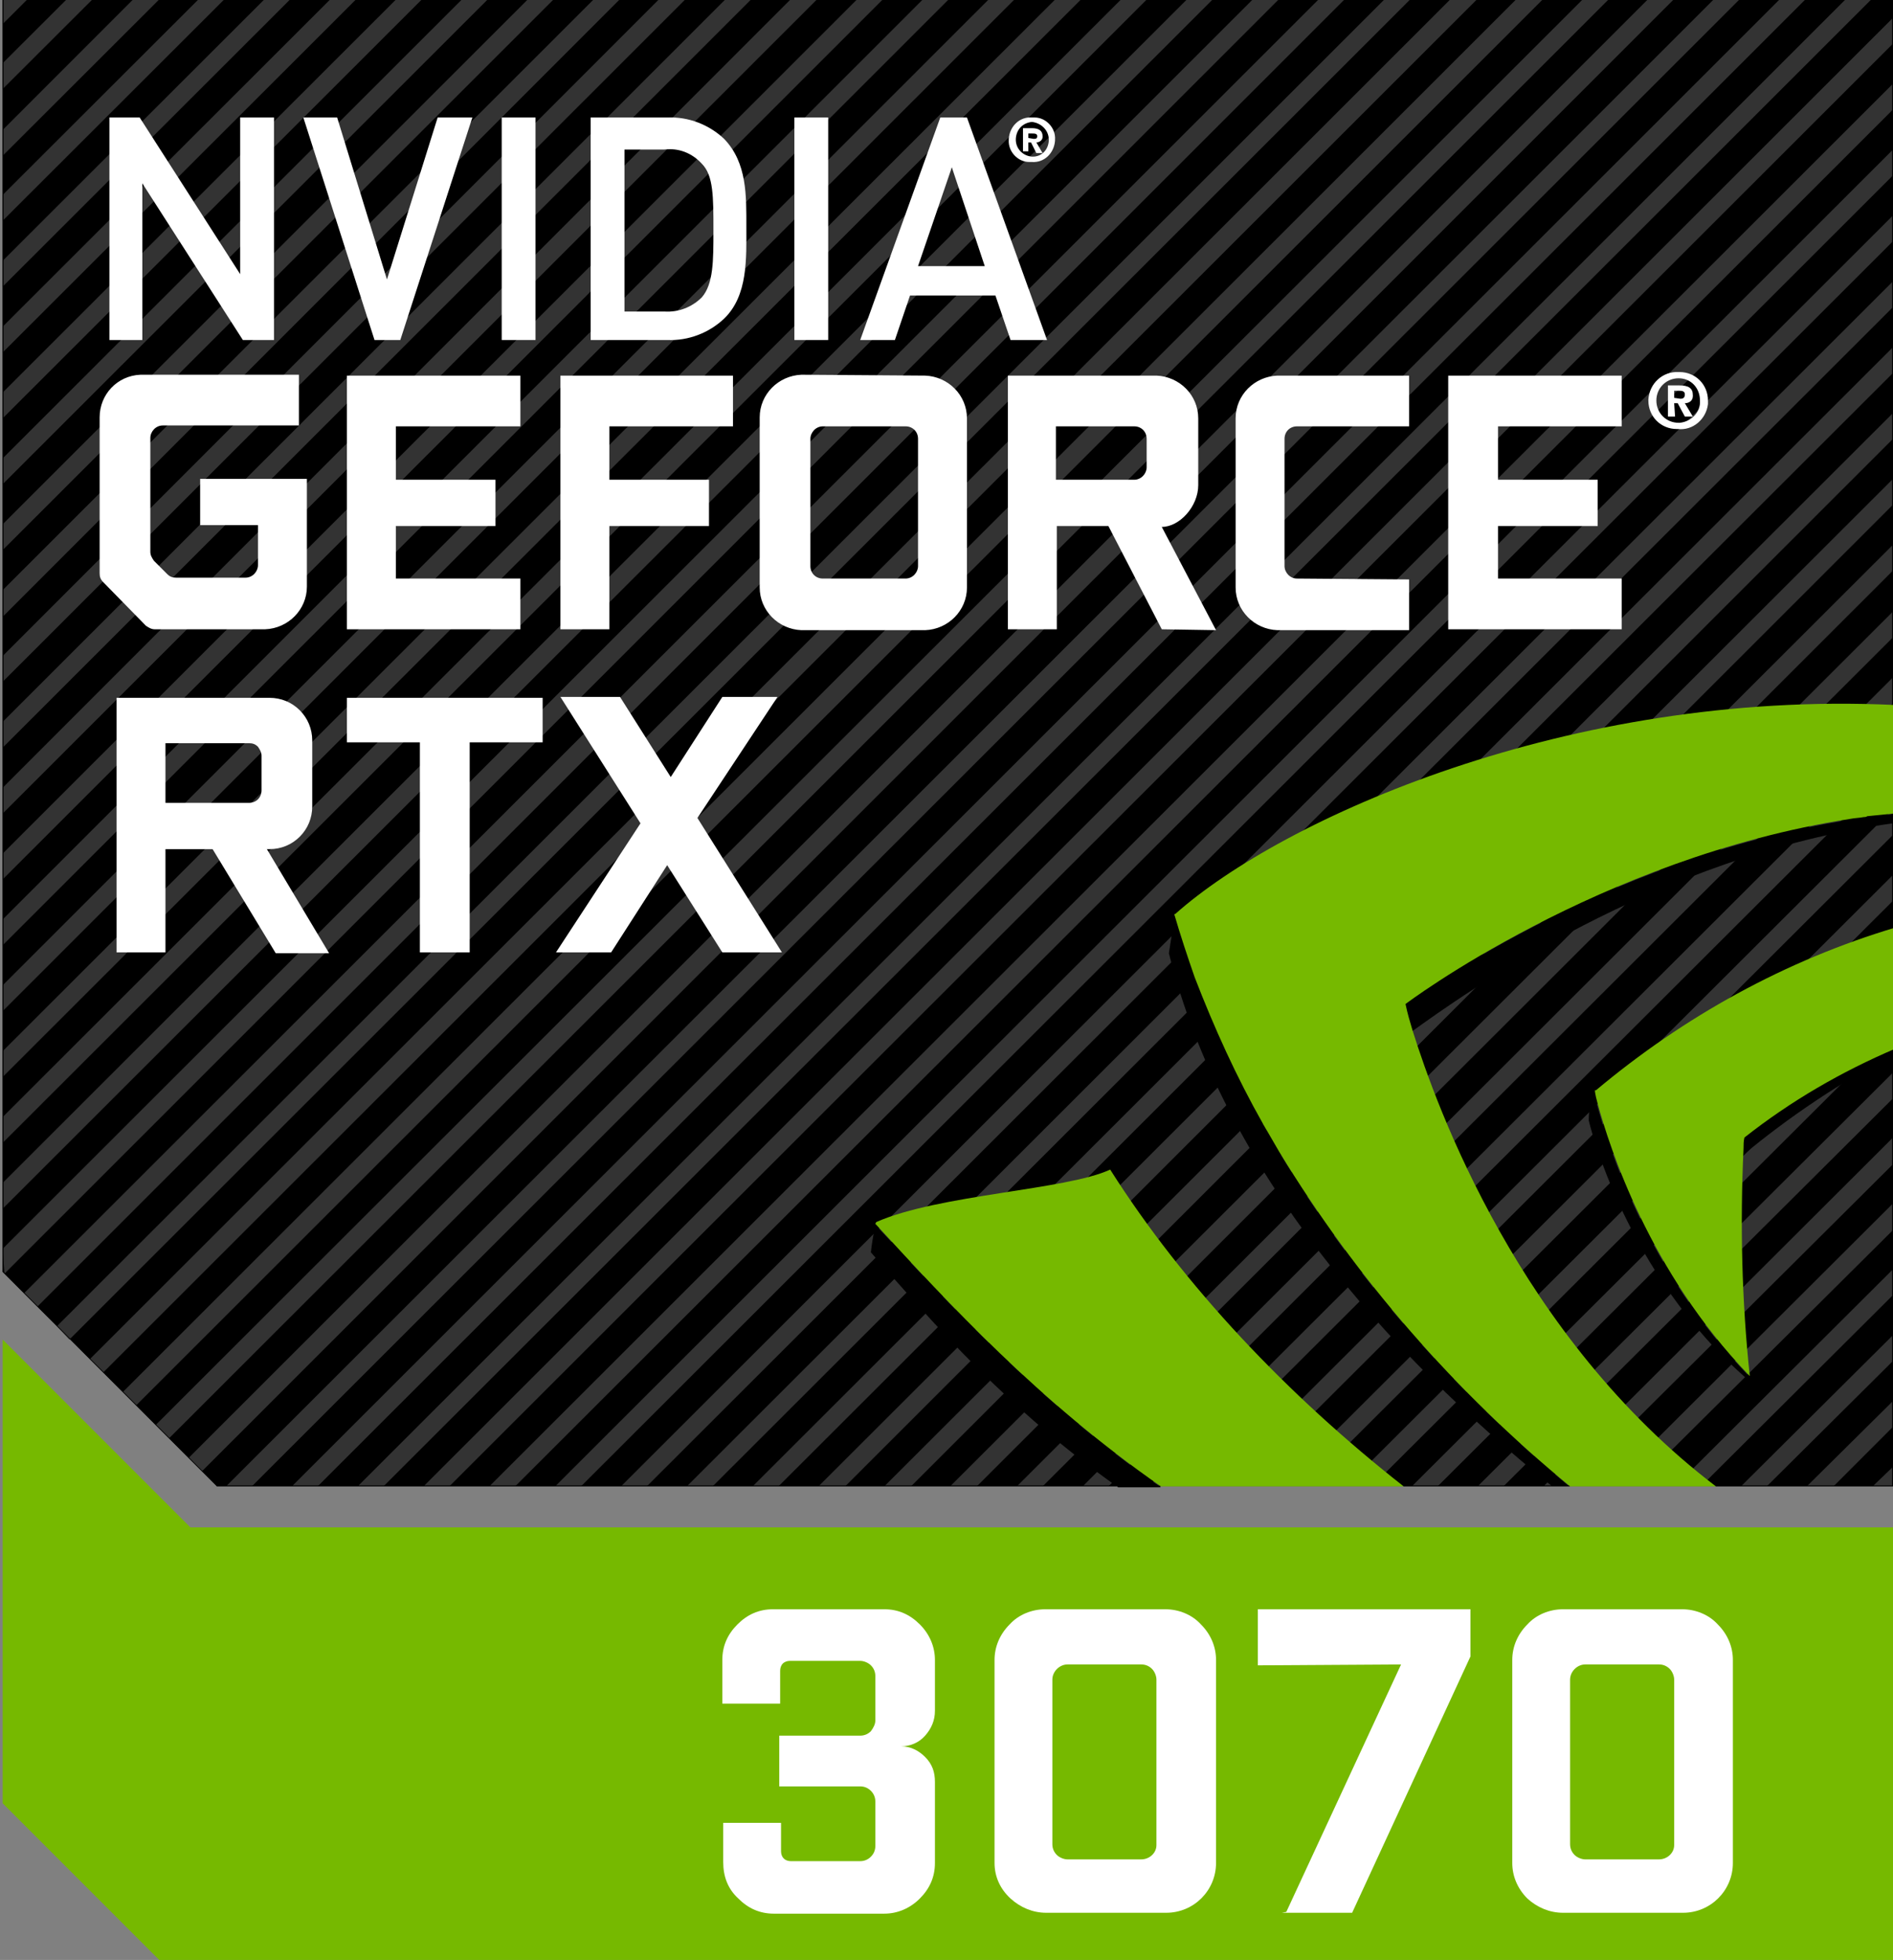 <?xml version="1.0" encoding="utf-8"?>
<!-- Generator: Adobe Illustrator 20.1.0, SVG Export Plug-In . SVG Version: 6.00 Build 0)  -->
<svg version="1.1" id="Layer_1" xmlns="http://www.w3.org/2000/svg" xmlns:xlink="http://www.w3.org/1999/xlink" x="0px" y="0px"
	 viewBox="0 0 212.8 220.2" style="enable-background:new 0 0 212.8 220.2;" xml:space="preserve">
<rect x="0" y="0" width="212.8" height="220.2" fill="#808080" stroke="none"/>
<style type="text/css">
	.st0{clip-path:url(#SVGID_2_);}
	.st1{fill:#333333;}
	.st2{clip-path:url(#SVGID_4_);}
	.st3{clip-path:url(#SVGID_6_);}
	.st4{clip-path:url(#SVGID_8_);}
	.st5{clip-path:url(#SVGID_10_);}
	.st6{clip-path:url(#SVGID_12_);}
	.st7{clip-path:url(#SVGID_14_);}
	.st8{clip-path:url(#SVGID_16_);}
	.st9{clip-path:url(#SVGID_18_);}
	.st10{clip-path:url(#SVGID_20_);}
	.st11{clip-path:url(#SVGID_22_);}
	.st12{clip-path:url(#SVGID_24_);}
	.st13{clip-path:url(#SVGID_26_);}
	.st14{clip-path:url(#SVGID_28_);}
	.st15{clip-path:url(#SVGID_30_);}
	.st16{clip-path:url(#SVGID_32_);}
	.st17{clip-path:url(#SVGID_34_);}
	.st18{clip-path:url(#SVGID_36_);}
	.st19{clip-path:url(#SVGID_38_);}
	.st20{clip-path:url(#SVGID_40_);}
	.st21{clip-path:url(#SVGID_42_);}
	.st22{clip-path:url(#SVGID_44_);}
	.st23{clip-path:url(#SVGID_46_);}
	.st24{clip-path:url(#SVGID_48_);}
	.st25{clip-path:url(#SVGID_50_);}
	.st26{clip-path:url(#SVGID_52_);}
	.st27{clip-path:url(#SVGID_54_);}
	.st28{clip-path:url(#SVGID_56_);}
	.st29{clip-path:url(#SVGID_58_);}
	.st30{clip-path:url(#SVGID_60_);}
	.st31{clip-path:url(#SVGID_62_);}
	.st32{clip-path:url(#SVGID_64_);}
	.st33{clip-path:url(#SVGID_66_);}
	.st34{clip-path:url(#SVGID_68_);}
	.st35{clip-path:url(#SVGID_70_);}
	.st36{clip-path:url(#SVGID_72_);}
	.st37{clip-path:url(#SVGID_74_);}
	.st38{clip-path:url(#SVGID_76_);}
	.st39{clip-path:url(#SVGID_78_);}
	.st40{clip-path:url(#SVGID_80_);}
	.st41{clip-path:url(#SVGID_82_);}
	.st42{clip-path:url(#SVGID_84_);}
	.st43{clip-path:url(#SVGID_86_);}
	.st44{clip-path:url(#SVGID_88_);}
	.st45{clip-path:url(#SVGID_90_);}
	.st46{clip-path:url(#SVGID_92_);}
	.st47{fill:#FFFFFF;}
	.st48{fill:#76B900;}
	.st49{display:none;fill:#FFFFFF;}
</style>
<title>RTX_2070</title>
<g id="GEFORCE-910M">
	<polygon points="0.3,142.9 24.4,167 212.9,167 212.9,-32.2 0.3,-32.2 	"/>
	<g>
		<defs>
			<rect id="SVGID_1_" x="0.3" y="-32.2" width="153.4" height="153.2"/>
		</defs>
		<clipPath id="SVGID_2_">
			<use xlink:href="#SVGID_1_"  style="overflow:visible;"/>
		</clipPath>
		<g class="st0">
			<polygon class="st1" points="150.8,-32.2 0.3,118.1 0.3,121 153.7,-32.2 153.7,-32.2 			"/>
		</g>
	</g>
	<g>
		<defs>
			<rect id="SVGID_3_" x="0.3" y="-32.2" width="34.9" height="34.9"/>
		</defs>
		<clipPath id="SVGID_4_">
			<use xlink:href="#SVGID_3_"  style="overflow:visible;"/>
		</clipPath>
		<g class="st2">
			<polygon class="st1" points="32.3,-32.2 0.3,-0.2 0.3,2.7 35.3,-32.2 			"/>
		</g>
	</g>
	<g>
		<defs>
			<rect id="SVGID_5_" x="0.3" y="-32.2" width="42.3" height="42.2"/>
		</defs>
		<clipPath id="SVGID_6_">
			<use xlink:href="#SVGID_5_"  style="overflow:visible;"/>
		</clipPath>
		<g class="st3">
			<polygon class="st1" points="39.7,-32.2 0.3,7.1 0.3,10 0.3,10 42.6,-32.2 			"/>
		</g>
	</g>
	<g>
		<defs>
			<rect id="SVGID_7_" x="0.3" y="-32.2" width="49.8" height="49.7"/>
		</defs>
		<clipPath id="SVGID_8_">
			<use xlink:href="#SVGID_7_"  style="overflow:visible;"/>
		</clipPath>
		<g class="st4">
			<polygon class="st1" points="47.1,-32.2 0.3,14.6 0.3,17.5 50.1,-32.2 			"/>
		</g>
	</g>
	<g>
		<defs>
			<rect id="SVGID_9_" x="0.3" y="-32.2" width="57.1" height="57"/>
		</defs>
		<clipPath id="SVGID_10_">
			<use xlink:href="#SVGID_9_"  style="overflow:visible;"/>
		</clipPath>
		<g class="st5">
			<polygon class="st1" points="54.5,-32.2 0.3,21.9 0.3,24.8 57.4,-32.2 			"/>
		</g>
	</g>
	<g>
		<defs>
			<rect id="SVGID_11_" x="0.3" y="-32.2" width="64.5" height="64.4"/>
		</defs>
		<clipPath id="SVGID_12_">
			<use xlink:href="#SVGID_11_"  style="overflow:visible;"/>
		</clipPath>
		<g class="st6">
			<polygon class="st1" points="61.9,-32.2 0.3,29.3 0.3,32.2 64.8,-32.2 			"/>
		</g>
	</g>
	<g>
		<defs>
			<rect id="SVGID_13_" x="0.3" y="-32.2" width="71.9" height="71.9"/>
		</defs>
		<clipPath id="SVGID_14_">
			<use xlink:href="#SVGID_13_"  style="overflow:visible;"/>
		</clipPath>
		<g class="st7">
			<polygon class="st1" points="69.3,-32.2 0.3,36.7 0.3,39.6 72.2,-32.2 			"/>
		</g>
	</g>
	<g>
		<defs>
			<rect id="SVGID_15_" x="0.3" y="-32.2" width="79.3" height="79.2"/>
		</defs>
		<clipPath id="SVGID_16_">
			<use xlink:href="#SVGID_15_"  style="overflow:visible;"/>
		</clipPath>
		<g class="st8">
			<polygon class="st1" points="76.7,-32.2 0.3,44.1 0.3,47 79.6,-32.2 			"/>
		</g>
	</g>
	<g>
		<defs>
			<rect id="SVGID_17_" x="0.3" y="-32.2" width="86.7" height="86.6"/>
		</defs>
		<clipPath id="SVGID_18_">
			<use xlink:href="#SVGID_17_"  style="overflow:visible;"/>
		</clipPath>
		<g class="st9">
			<polygon class="st1" points="84.1,-32.2 0.3,51.5 0.3,54.4 87,-32.2 			"/>
		</g>
	</g>
	<g>
		<defs>
			<rect id="SVGID_19_" x="0.3" y="-32.2" width="94.1" height="94"/>
		</defs>
		<clipPath id="SVGID_20_">
			<use xlink:href="#SVGID_19_"  style="overflow:visible;"/>
		</clipPath>
		<g class="st10">
			<polygon class="st1" points="91.5,-32.2 0.3,58.9 0.3,61.8 94.4,-32.2 			"/>
		</g>
	</g>
	<g>
		<defs>
			<rect id="SVGID_21_" x="0.3" y="-32.2" width="101.5" height="101.5"/>
		</defs>
		<clipPath id="SVGID_22_">
			<use xlink:href="#SVGID_21_"  style="overflow:visible;"/>
		</clipPath>
		<g class="st11">
			<polygon class="st1" points="98.9,-32.2 0.3,66.3 0.3,69.3 101.8,-32.2 			"/>
		</g>
	</g>
	<polyline class="st1" points="0.3,76.6 109.2,-32.2 106.2,-32.2 0.3,73.7 	"/>
	<polyline class="st1" points="0.3,84 116.6,-32.2 113.7,-32.2 0.3,81.1 	"/>
	<polyline class="st1" points="0.3,91.4 124,-32.2 121,-32.2 0.3,88.5 	"/>
	<polyline class="st1" points="0.3,98.8 131.4,-32.2 128.5,-32.2 0.3,95.9 	"/>
	<polyline class="st1" points="0.3,106.2 138.8,-32.2 135.9,-32.2 0.3,103.3 	"/>
	<polyline class="st1" points="0.3,113.6 146.2,-32.2 143.3,-32.2 0.3,110.7 	"/>
	<g>
		<defs>
			<rect id="SVGID_23_" x="0.3" y="-32.2" width="160.8" height="160.6"/>
		</defs>
		<clipPath id="SVGID_24_">
			<use xlink:href="#SVGID_23_"  style="overflow:visible;"/>
		</clipPath>
		<g class="st12">
			<polygon class="st1" points="158.2,-32.2 0.3,125.5 0.3,128.4 161.1,-32.2 			"/>
		</g>
	</g>
	<g>
		<defs>
			<rect id="SVGID_25_" x="0.3" y="-32.2" width="168.2" height="168"/>
		</defs>
		<clipPath id="SVGID_26_">
			<use xlink:href="#SVGID_25_"  style="overflow:visible;"/>
		</clipPath>
		<g class="st13">
			<polygon class="st1" points="165.6,-32.2 0.3,132.9 0.3,135.8 168.5,-32.2 			"/>
		</g>
	</g>
	<g>
		<defs>
			<rect id="SVGID_27_" x="0.3" y="-32.2" width="175.6" height="175.3"/>
		</defs>
		<clipPath id="SVGID_28_">
			<use xlink:href="#SVGID_27_"  style="overflow:visible;"/>
		</clipPath>
		<g class="st14">
			<polygon class="st1" points="173,-32.2 0.3,140.3 0.5,143.1 175.9,-32.2 			"/>
		</g>
	</g>
	<g>
		<defs>
			<rect id="SVGID_29_" x="2.7" y="-32.2" width="180.7" height="179"/>
		</defs>
		<clipPath id="SVGID_30_">
			<use xlink:href="#SVGID_29_"  style="overflow:visible;"/>
		</clipPath>
		<g class="st15">
			<polygon class="st1" points="180.4,-32.2 2.7,145.3 4.2,146.8 183.3,-32.2 			"/>
		</g>
	</g>
	<g>
		<defs>
			<rect id="SVGID_31_" x="6.4" y="-32.2" width="184.4" height="182.7"/>
		</defs>
		<clipPath id="SVGID_32_">
			<use xlink:href="#SVGID_31_"  style="overflow:visible;"/>
		</clipPath>
		<g class="st16">
			<polygon class="st1" points="187.8,-32.2 6.4,149 7.8,150.5 190.7,-32.2 			"/>
		</g>
	</g>
	<g>
		<defs>
			<rect id="SVGID_33_" x="10.1" y="-32.2" width="188.1" height="186.4"/>
		</defs>
		<clipPath id="SVGID_34_">
			<use xlink:href="#SVGID_33_"  style="overflow:visible;"/>
		</clipPath>
		<g class="st17">
			<polygon class="st1" points="195.2,-32.2 10.1,152.7 11.6,154.2 198.2,-32.2 			"/>
		</g>
	</g>
	<g>
		<defs>
			<rect id="SVGID_35_" x="13.8" y="-32.2" width="191.8" height="190.1"/>
		</defs>
		<clipPath id="SVGID_36_">
			<use xlink:href="#SVGID_35_"  style="overflow:visible;"/>
		</clipPath>
		<g class="st18">
			<polygon class="st1" points="202.6,-32.2 13.8,156.4 15.3,157.9 205.6,-32.2 			"/>
		</g>
	</g>
	<g>
		<defs>
			<rect id="SVGID_37_" x="17.5" y="-32.2" width="195.5" height="193.8"/>
		</defs>
		<clipPath id="SVGID_38_">
			<use xlink:href="#SVGID_37_"  style="overflow:visible;"/>
		</clipPath>
		<g class="st19">
			<polygon class="st1" points="210.1,-32.2 17.5,160.1 19,161.6 213,-32.2 			"/>
		</g>
	</g>
	<g>
		<defs>
			<rect id="SVGID_39_" x="21.2" y="-27.7" width="191.7" height="193"/>
		</defs>
		<clipPath id="SVGID_40_">
			<use xlink:href="#SVGID_39_"  style="overflow:visible;"/>
		</clipPath>
		<g class="st20">
			<polygon class="st1" points="212.9,-27.7 21.2,163.8 22.7,165.3 212.9,-24.8 			"/>
		</g>
	</g>
	<g>
		<defs>
			<rect id="SVGID_41_" x="25.4" y="-20.3" width="187.6" height="187.3"/>
		</defs>
		<clipPath id="SVGID_42_">
			<use xlink:href="#SVGID_41_"  style="overflow:visible;"/>
		</clipPath>
		<g class="st21">
			<polygon class="st1" points="25.4,167 28.3,167 212.9,-17.4 212.9,-20.3 			"/>
		</g>
	</g>
	<g>
		<defs>
			<rect id="SVGID_43_" x="32.8" y="-12.9" width="180.1" height="179.9"/>
		</defs>
		<clipPath id="SVGID_44_">
			<use xlink:href="#SVGID_43_"  style="overflow:visible;"/>
		</clipPath>
		<g class="st22">
			<polygon class="st1" points="32.8,167 35.7,167 212.9,-10 212.9,-12.9 			"/>
		</g>
	</g>
	<g>
		<defs>
			<rect id="SVGID_45_" x="40.2" y="-5.5" width="172.7" height="172.5"/>
		</defs>
		<clipPath id="SVGID_46_">
			<use xlink:href="#SVGID_45_"  style="overflow:visible;"/>
		</clipPath>
		<g class="st23">
			<polygon class="st1" points="40.2,167 43.1,167 212.9,-2.6 212.9,-5.5 			"/>
		</g>
	</g>
	<g>
		<defs>
			<rect id="SVGID_47_" x="47.6" y="1.9" width="165.3" height="165.1"/>
		</defs>
		<clipPath id="SVGID_48_">
			<use xlink:href="#SVGID_47_"  style="overflow:visible;"/>
		</clipPath>
		<g class="st24">
			<polygon class="st1" points="47.6,167 50.5,167 212.9,4.8 212.9,1.9 			"/>
		</g>
	</g>
	<g>
		<defs>
			<rect id="SVGID_49_" x="55" y="9.3" width="157.9" height="157.7"/>
		</defs>
		<clipPath id="SVGID_50_">
			<use xlink:href="#SVGID_49_"  style="overflow:visible;"/>
		</clipPath>
		<g class="st25">
			<polygon class="st1" points="212.9,9.3 55,167 57.9,167 212.9,12.2 			"/>
		</g>
	</g>
	<g>
		<defs>
			<rect id="SVGID_51_" x="62.4" y="16.7" width="150.5" height="150.3"/>
		</defs>
		<clipPath id="SVGID_52_">
			<use xlink:href="#SVGID_51_"  style="overflow:visible;"/>
		</clipPath>
		<g class="st26">
			<polygon class="st1" points="212.9,16.7 62.4,167 65.3,167 212.9,19.6 			"/>
		</g>
	</g>
	<g>
		<defs>
			<rect id="SVGID_53_" x="69.8" y="24.1" width="143.1" height="142.9"/>
		</defs>
		<clipPath id="SVGID_54_">
			<use xlink:href="#SVGID_53_"  style="overflow:visible;"/>
		</clipPath>
		<g class="st27">
			<polygon class="st1" points="69.8,167 72.7,167 212.9,27 212.9,24.1 			"/>
		</g>
	</g>
	<g>
		<defs>
			<rect id="SVGID_55_" x="77.2" y="31.5" width="135.7" height="135.5"/>
		</defs>
		<clipPath id="SVGID_56_">
			<use xlink:href="#SVGID_55_"  style="overflow:visible;"/>
		</clipPath>
		<g class="st28">
			<polygon class="st1" points="212.9,31.5 77.2,167 80.1,167 212.9,34.4 			"/>
		</g>
	</g>
	<g>
		<defs>
			<rect id="SVGID_57_" x="84.6" y="38.9" width="128.3" height="128.1"/>
		</defs>
		<clipPath id="SVGID_58_">
			<use xlink:href="#SVGID_57_"  style="overflow:visible;"/>
		</clipPath>
		<g class="st29">
			<polygon class="st1" points="212.9,38.9 84.6,167 87.5,167 212.9,41.8 			"/>
		</g>
	</g>
	<g>
		<defs>
			<rect id="SVGID_59_" x="92" y="46.3" width="120.9" height="120.7"/>
		</defs>
		<clipPath id="SVGID_60_">
			<use xlink:href="#SVGID_59_"  style="overflow:visible;"/>
		</clipPath>
		<g class="st30">
			<polygon class="st1" points="212.9,46.3 92,167 95,167 212.9,49.2 			"/>
		</g>
	</g>
	<g>
		<defs>
			<rect id="SVGID_61_" x="99.4" y="53.7" width="113.5" height="113.4"/>
		</defs>
		<clipPath id="SVGID_62_">
			<use xlink:href="#SVGID_61_"  style="overflow:visible;"/>
		</clipPath>
		<g class="st31">
			<polygon class="st1" points="212.9,53.7 99.4,167 102.4,167 212.9,56.6 			"/>
		</g>
	</g>
	<g>
		<defs>
			<rect id="SVGID_63_" x="106.8" y="61.1" width="106.1" height="106"/>
		</defs>
		<clipPath id="SVGID_64_">
			<use xlink:href="#SVGID_63_"  style="overflow:visible;"/>
		</clipPath>
		<g class="st32">
			<polygon class="st1" points="212.9,61.1 106.8,167 109.8,167 212.9,64 			"/>
		</g>
	</g>
	<g>
		<defs>
			<rect id="SVGID_65_" x="114.3" y="68.6" width="98.7" height="98.4"/>
		</defs>
		<clipPath id="SVGID_66_">
			<use xlink:href="#SVGID_65_"  style="overflow:visible;"/>
		</clipPath>
		<g class="st33">
			<polygon class="st1" points="212.9,68.6 114.3,167 117.2,167 212.9,71.5 			"/>
		</g>
	</g>
	<g>
		<defs>
			<rect id="SVGID_67_" x="121.7" y="76" width="91.3" height="91.1"/>
		</defs>
		<clipPath id="SVGID_68_">
			<use xlink:href="#SVGID_67_"  style="overflow:visible;"/>
		</clipPath>
		<g class="st34">
			<polygon class="st1" points="212.9,76 121.7,167 124.6,167 212.9,78.9 			"/>
		</g>
	</g>
	<g>
		<defs>
			<rect id="SVGID_69_" x="129.1" y="83.4" width="83.9" height="83.7"/>
		</defs>
		<clipPath id="SVGID_70_">
			<use xlink:href="#SVGID_69_"  style="overflow:visible;"/>
		</clipPath>
		<g class="st35">
			<polygon class="st1" points="212.9,83.4 129.1,167 132,167 212.9,86.3 			"/>
		</g>
	</g>
	<g>
		<defs>
			<rect id="SVGID_71_" x="136.5" y="90.8" width="76.5" height="76.3"/>
		</defs>
		<clipPath id="SVGID_72_">
			<use xlink:href="#SVGID_71_"  style="overflow:visible;"/>
		</clipPath>
		<g class="st36">
			<polygon class="st1" points="212.9,90.8 136.5,167 139.4,167 212.9,93.7 			"/>
		</g>
	</g>
	<g>
		<defs>
			<rect id="SVGID_73_" x="143.9" y="98.2" width="69" height="68.9"/>
		</defs>
		<clipPath id="SVGID_74_">
			<use xlink:href="#SVGID_73_"  style="overflow:visible;"/>
		</clipPath>
		<g class="st37">
			<polygon class="st1" points="143.9,167 146.8,167 212.9,101.1 212.9,98.2 			"/>
		</g>
	</g>
	<g>
		<defs>
			<rect id="SVGID_75_" x="151.3" y="105.6" width="61.6" height="61.5"/>
		</defs>
		<clipPath id="SVGID_76_">
			<use xlink:href="#SVGID_75_"  style="overflow:visible;"/>
		</clipPath>
		<g class="st38">
			<polygon class="st1" points="212.9,105.6 151.3,167 154.2,167 212.9,108.5 			"/>
		</g>
	</g>
	<g>
		<defs>
			<rect id="SVGID_77_" x="158.7" y="113" width="54.2" height="54.1"/>
		</defs>
		<clipPath id="SVGID_78_">
			<use xlink:href="#SVGID_77_"  style="overflow:visible;"/>
		</clipPath>
		<g class="st39">
			<polygon class="st1" points="212.9,113 158.7,167 161.6,167 212.9,115.9 			"/>
		</g>
	</g>
	<g>
		<defs>
			<rect id="SVGID_79_" x="166.1" y="120.4" width="46.8" height="46.7"/>
		</defs>
		<clipPath id="SVGID_80_">
			<use xlink:href="#SVGID_79_"  style="overflow:visible;"/>
		</clipPath>
		<g class="st40">
			<polygon class="st1" points="212.9,120.4 166.1,167 169,167 212.9,123.3 			"/>
		</g>
	</g>
	<g>
		<defs>
			<rect id="SVGID_81_" x="173.5" y="127.8" width="39.4" height="39.3"/>
		</defs>
		<clipPath id="SVGID_82_">
			<use xlink:href="#SVGID_81_"  style="overflow:visible;"/>
		</clipPath>
		<g class="st41">
			<polygon class="st1" points="212.9,127.7 173.5,167 176.4,167 212.9,130.7 			"/>
		</g>
	</g>
	<g>
		<defs>
			<rect id="SVGID_83_" x="180.9" y="135.1" width="32" height="31.9"/>
		</defs>
		<clipPath id="SVGID_84_">
			<use xlink:href="#SVGID_83_"  style="overflow:visible;"/>
		</clipPath>
		<g class="st42">
			<polygon class="st1" points="180.9,167 183.8,167 212.9,138.1 212.9,135.1 			"/>
		</g>
	</g>
	<g>
		<defs>
			<rect id="SVGID_85_" x="188.3" y="142.5" width="24.6" height="24.5"/>
		</defs>
		<clipPath id="SVGID_86_">
			<use xlink:href="#SVGID_85_"  style="overflow:visible;"/>
		</clipPath>
		<g class="st43">
			<polygon class="st1" points="212.9,142.5 188.3,167 191.2,167 212.9,145.4 			"/>
		</g>
	</g>
	<g>
		<defs>
			<rect id="SVGID_87_" x="195.7" y="149.9" width="17.2" height="17.1"/>
		</defs>
		<clipPath id="SVGID_88_">
			<use xlink:href="#SVGID_87_"  style="overflow:visible;"/>
		</clipPath>
		<g class="st44">
			<polygon class="st1" points="212.9,149.9 195.7,167 198.6,167 212.9,152.8 			"/>
		</g>
	</g>
	<g>
		<defs>
			<rect id="SVGID_89_" x="203.1" y="157.3" width="9.8" height="9.7"/>
		</defs>
		<clipPath id="SVGID_90_">
			<use xlink:href="#SVGID_89_"  style="overflow:visible;"/>
		</clipPath>
		<g class="st45">
			<polygon class="st1" points="203.1,167 206.1,167 212.9,160.2 212.9,157.3 			"/>
		</g>
	</g>
	<g>
		<defs>
			<rect id="SVGID_91_" x="210.5" y="164.7" width="2.4" height="2.4"/>
		</defs>
		<clipPath id="SVGID_92_">
			<use xlink:href="#SVGID_91_"  style="overflow:visible;"/>
		</clipPath>
		<g class="st46">
			<polygon class="st1" points="212.9,164.7 210.5,167 212.9,167 			"/>
		</g>
	</g>
	<polygon class="st47" points="27.3,38.2 16,20.6 16,38.2 12.3,38.2 12.3,13.2 15.7,13.2 27,30.8 27,13.2 30.8,13.2 30.8,38.2 	"/>
	<polygon class="st47" points="45,38.2 42.1,38.2 34.1,13.2 37.9,13.2 43.5,31.4 49.2,13.2 53.1,13.2 	"/>
	<polygon class="st47" points="56.4,38.2 60.2,38.2 60.2,13.2 56.4,13.2 	"/>
	<path class="st47" d="M81.4,35.8c-1.7,1.6-4,2.5-6.4,2.4h-8.6v-25H75c2.4-0.1,4.7,0.8,6.4,2.4c2.6,2.7,2.5,6.4,2.5,9.9
		S84.1,33.2,81.4,35.8 M78.9,18.4c-1.1-1.2-2.6-1.8-4.2-1.6h-4.5v18.2h4.5c1.6,0.1,3.1-0.5,4.2-1.6c1.3-1.5,1.3-4.1,1.3-7.5
		C80.2,22.1,80.2,19.7,78.9,18.4"/>
	<polygon class="st47" points="89.3,38.2 89.3,13.2 93.1,13.2 93.1,38.2 	"/>
	<path class="st47" d="M113.6,38.2l-1.7-5h-9.6l-1.7,5h-3.9l9-25h3l9,25H113.6z M107,18.8l-3.8,11.1h7.5L107,18.8z"/>
	<path class="st47" d="M115.6,15.5V15h0.4c0.3,0,0.6,0,0.6,0.3s-0.2,0.3-0.4,0.3L115.6,15.5 M115.6,16h0.3l0.6,1.2h0.7l-0.7-1.2
		c0.4,0,0.7-0.3,0.7-0.6c0,0,0-0.1,0-0.1c0-0.6-0.4-0.9-1.2-0.9h-1V17h0.6L115.6,16 M118.6,15.7c0.1-1.3-1-2.5-2.3-2.5
		c-0.1,0-0.2,0-0.3,0c-1.4-0.1-2.5,1-2.6,2.4c0,0,0,0.1,0,0.1c-0.1,1.3,1,2.5,2.3,2.5c0.1,0,0.2,0,0.3,0c1.4,0.1,2.5-1,2.6-2.4
		C118.6,15.8,118.6,15.7,118.6,15.7 M117.9,15.7c0,1-0.7,1.9-1.8,1.9c0,0-0.1,0-0.1,0l0,0c-1.1-0.1-1.9-1-1.8-2.1
		c0.1-1,0.8-1.7,1.8-1.8C117,13.8,117.9,14.6,117.9,15.7"/>
	<path class="st47" d="M34.5,65.9c0,2.6-2.1,4.7-4.7,4.8H17.4c-0.4,0-0.7-0.2-1-0.4l-4.8-4.9c-0.3-0.3-0.4-0.6-0.4-1V46.9
		c0-2.6,2-4.7,4.6-4.8c0,0,0,0,0.1,0h17.7v5.7H18.3c-0.8,0-1.4,0.7-1.4,1.4V62c0,0.4,0.2,0.7,0.4,1l1.5,1.5c0.3,0.3,0.6,0.4,1,0.4
		h7.8c0.8,0,1.4-0.7,1.4-1.4V59h-6.5v-5.2h12v12.1H34.5z M58.5,47.9v-5.7H39v28.5h19.5V65H44.5v-5.9h11.2v-5.2H44.5v-6H58.5z
		 M182.3,47.9v-5.7h-19.5v28.5h19.5V65h-13.9v-5.9h11.2v-5.2h-11.2v-6H182.3z M82.4,47.9v-5.7H63v28.5h5.5V59.1h11.2v-5.2H68.5v-6
		H82.4z M130.6,70.7l-6-11.6h-5.8v11.6h-5.5V42.2h16.7c2.6,0.1,4.7,2.2,4.7,4.8v7.5c0,2.4-2.1,4.7-4.1,4.7l6.1,11.6L130.6,70.7
		L130.6,70.7L130.6,70.7z M118.7,53.9h8.8c0.8,0,1.4-0.7,1.4-1.4v-3.2c0-0.8-0.6-1.4-1.4-1.4h-8.8L118.7,53.9z M104,42.2
		c2.6,0.1,4.7,2.2,4.7,4.8v19c0,2.6-2.1,4.7-4.7,4.8H90.1c-2.6-0.1-4.7-2.2-4.7-4.8V46.9c0-2.6,2.1-4.7,4.7-4.8L104,42.2
		 M103.2,49.3c0-0.8-0.6-1.4-1.4-1.4h-9.3c-0.8,0-1.4,0.7-1.4,1.4v14.3c0,0.8,0.6,1.4,1.4,1.4h9.3c0.8,0,1.4-0.7,1.4-1.4L103.2,49.3
		z M145.8,65c-0.8,0-1.4-0.7-1.4-1.4V49.3c0-0.8,0.6-1.4,1.4-1.4h12.6v-5.7h-14.8c-2.6,0.1-4.7,2.2-4.7,4.8v19
		c0,2.6,2.1,4.7,4.7,4.8h14.8v-5.7L145.8,65z"/>
	<path class="st47" d="M188.2,44.7v-0.8h0.5c0.3,0,0.7,0,0.7,0.4s-0.2,0.5-0.5,0.5L188.2,44.7 M188.2,45.3h0.4l0.8,1.5h0.9l-0.9-1.5
		c0.5,0,0.9-0.3,0.9-0.8c0,0,0-0.1,0-0.1c0-0.8-0.5-1.1-1.5-1.1h-1.3v3.5h0.8L188.2,45.3 M192,45c0-1.8-1.4-3.2-3.2-3.2
		c0,0-0.1,0-0.1,0c-1.8-0.1-3.3,1.3-3.4,3.1c0,0,0,0.1,0,0.1c0,1.8,1.4,3.2,3.2,3.2c0,0,0.1,0,0.1,0c1.7,0.2,3.2-1.1,3.4-2.8
		C192,45.3,192,45.1,192,45 M191.1,45c0.1,1.3-1,2.4-2.3,2.5c0,0-0.1,0-0.1,0l0,0c-1.4,0-2.5-1.1-2.5-2.5s1.1-2.5,2.5-2.5
		C190.1,42.5,191.1,43.6,191.1,45"/>
	<polygon class="st48" points="0.3,150.5 21.4,171.6 212.9,171.6 212.9,220.2 17.9,220.2 0.3,202.6 	"/>
	<path d="M212.7-32v198.9H24.4l-24-24V-32H212.7z M212.9-32.2H0.3v175.1L24.4,167h188.5V-32.2z"/>
	<path d="M143.8,129.4L143.8,129.4c-0.6-1.1-1.2-2.1-1.8-3.1v-0.1c-2.9-5.3-5.4-10.7-7.5-16.4c-0.8-2.3-1.6-4.7-2.4-7.1
		c-0.1,0.5-0.7,4.4-0.7,4.4c6.1,24.4,24.6,45,43.1,59.9h1.9C164.6,157.1,152.8,144.6,143.8,129.4"/>
	<path d="M212.9,91.4c-1,0.2-2,0.3-3,0.4c-0.1,0-0.3,0-0.4,0.1c-0.5,0.1-1,0.1-1.5,0.2c-28.4,4.4-50.1,20.8-50.1,20.8s0.3,1.1,0.8,3
		c5.7-4.1,27.5-19.8,54.1-23.4L212.9,91.4z"/>
	<path d="M98.4,137.6c-0.2,1-0.4,2.1-0.5,3.1c7.2,8.2,15.6,17.8,27.8,26.4h4.8C116.7,157.4,106.6,146.4,98.4,137.6"/>
	<path d="M195.9,128.9v0.9c5.3-4.4,11-8.2,17.1-11.4v-0.7c-6.1,2.6-11.8,6-17,10C195.9,128.1,195.9,128.5,195.9,128.9"/>
	<path d="M179.1,122.3c-0.3,1.2-0.5,2.4-0.5,3.6c0,0,4,17.2,18,29.2c-0.1-0.4,0-0.3-0.1-0.6c-11.2-11.6-15.7-25.6-17-30.5
		C179.4,123.4,179.3,122.9,179.1,122.3"/>
	<path class="st48" d="M142,126.3c0.6,1,1.2,2.1,1.8,3.1l0,0c8.7,14.3,19.8,27,32.7,37.6h16.4c-22.1-16.8-31.4-42.6-34.1-51.2
		c-0.3-1-0.6-2-0.8-3c0,0,21.7-16.4,50-20.8c0.5-0.1,1-0.1,1.5-0.2c0.1,0,0.3,0,0.4-0.1l3-0.3V79.2c-36.6-1.7-68.8,12.8-80.8,23.5
		H132c0.7,2.4,1.5,4.8,2.3,7.1C136.5,115.5,139,121,142,126.3L142,126.3"/>
	<path class="st48" d="M130.5,167h27.3c-13-10.2-24.7-22.5-33-35.6c-4.9,2.3-19.3,2.8-26.3,5.9l-0.1,0.2l0.1,0.1
		C106.6,146.4,116.7,157.4,130.5,167"/>
	<path class="st48" d="M179.6,124c1.3,4.8,5.8,18.9,17,30.5l0.1,0.1c-0.9-8.5-1.1-17.1-0.7-25.6c0-0.4,0-0.8,0.1-1.2
		c5.2-4.1,10.9-7.4,17-10v-13.6c-12.4,3.7-23.8,10-33.7,18.3C179.2,122.3,179.3,122.9,179.6,124"/>
</g>
<path class="st47" d="M13.1,107V78.4h17.2c1.3,0,2.5,0.5,3.4,1.4c0.9,0.9,1.4,2.1,1.4,3.4v7.4c0,1.3-0.5,2.5-1.4,3.4
	c-0.9,0.9-2.1,1.4-3.4,1.4h-0.3l7,11.7h-6l-7.1-11.7h-5.3V107H13.1z M18.6,90.2h9.4c0.8,0,1.4-0.6,1.4-1.4l0,0v-3.9
	c0-0.4-0.2-0.7-0.4-1c-0.3-0.3-0.6-0.4-1-0.4h-9.4L18.6,90.2z"/>
<path class="st47" d="M39,83.4v-5h22v5h-8.2V107h-5.6V83.4H39z"/>
<path class="st47" d="M62.5,107l9.5-14.5L63,78.3h6.7l5.7,9l5.8-9h6.2l-9,13.6l9.5,15.1h-6.7l-6.2-9.8l-6.3,9.8H62.5z"/>
<path class="st49" d="M82.8,192.9v-6.4c0-1.5,0.6-2.9,1.7-4c1-1.1,2.5-1.7,4-1.7h12.1c1.5,0,3,0.6,4,1.7c1.1,1.1,1.7,2.5,1.7,4v5.7
	c0,1.7-0.8,3.2-2,4.4L92,209.2h14.2v5.8H83.4v-5.4l15.7-16.2c0.4-0.3,0.6-0.8,0.6-1.3v-3.8c0-0.5-0.2-0.9-0.5-1.2
	c-0.3-0.3-0.8-0.5-1.2-0.5h-7.6c-0.3,0-0.6,0.1-0.8,0.3c-0.2,0.2-0.3,0.5-0.3,0.8v5.2L82.8,192.9z"/>
<path class="st47" d="M111.8,209.3v-22.8c0-1.5,0.6-2.9,1.7-4c1-1.1,2.5-1.7,4-1.7h13.5c1.5,0,3,0.6,4,1.7c1.1,1.1,1.7,2.5,1.7,4
	v22.8c0,3.1-2.5,5.6-5.6,5.6c0,0,0,0,0,0h-13.5c-1.5,0-2.9-0.6-4-1.6C112.4,212.2,111.8,210.8,111.8,209.3z M118.3,207.2
	c0,0.5,0.2,0.9,0.5,1.2c0.3,0.3,0.8,0.5,1.2,0.5h8.3c0.9,0,1.7-0.7,1.7-1.6c0,0,0,0,0,0v-18.6c0-0.4-0.2-0.9-0.5-1.2
	c-0.3-0.3-0.7-0.5-1.2-0.5H120c-0.9,0-1.7,0.8-1.7,1.7L118.3,207.2z"/>
<path class="st47" d="M141.4,187.1v-6.3h23.9v5.3L152,214.9h-7.9l0.5-0.1l12.9-27.8L141.4,187.1z"/>
<path class="st47" d="M170,209.3v-22.8c0-1.5,0.6-2.9,1.7-4c1-1.1,2.5-1.7,4-1.7h13.4c1.5,0,3,0.6,4,1.7c1.1,1.1,1.7,2.5,1.7,4v22.8
	c0,3.1-2.5,5.6-5.6,5.6c0,0,0,0,0,0h-13.5c-1.5,0-2.9-0.6-4-1.6C170.6,212.2,170,210.8,170,209.3z M176.5,207.2
	c0,0.5,0.2,0.9,0.5,1.2c0.3,0.3,0.8,0.5,1.2,0.5h8.3c0.9,0,1.7-0.7,1.7-1.6c0,0,0,0,0,0v-18.6c0-0.4-0.2-0.9-0.5-1.2
	c-0.3-0.3-0.7-0.5-1.2-0.5h-8.3c-0.9,0-1.7,0.8-1.7,1.7L176.5,207.2z"/>
<g>
	<path class="st47" d="M81.3,209.2v-4.4h6.5v3.2c0,0.3,0.1,0.6,0.3,0.8c0.2,0.2,0.5,0.3,0.8,0.3h7.8c0.5,0,0.9-0.2,1.2-0.5
		c0.3-0.3,0.5-0.7,0.5-1.2v-5c0-0.5-0.2-0.9-0.5-1.2c-0.3-0.3-0.7-0.5-1.2-0.5h-9.1V195h9.1c0.5,0,0.9-0.2,1.2-0.5
		c0.3-0.4,0.5-0.8,0.5-1.2v-5c0-0.5-0.2-0.9-0.5-1.2c-0.3-0.3-0.8-0.5-1.2-0.5h-7.9c-0.3,0-0.6,0.1-0.8,0.3
		c-0.2,0.2-0.3,0.5-0.3,0.8v3.7h-6.5v-4.9c0-1.6,0.6-2.9,1.7-4c1.1-1.1,2.4-1.7,4-1.7h12.5c1.6,0,2.9,0.6,4,1.7
		c1.1,1.1,1.7,2.5,1.7,4v5.7c0,1.1-0.4,2-1.1,2.8s-1.7,1.2-2.7,1.2c1.1,0,2,0.5,2.7,1.2c0.8,0.8,1.1,1.7,1.1,2.8v9.1
		c0,1.6-0.6,2.9-1.7,4c-1.1,1.1-2.5,1.7-4,1.7H87c-1.6,0-2.9-0.6-4-1.7C81.8,212.2,81.3,210.8,81.3,209.2z"/>
</g>
</svg>

